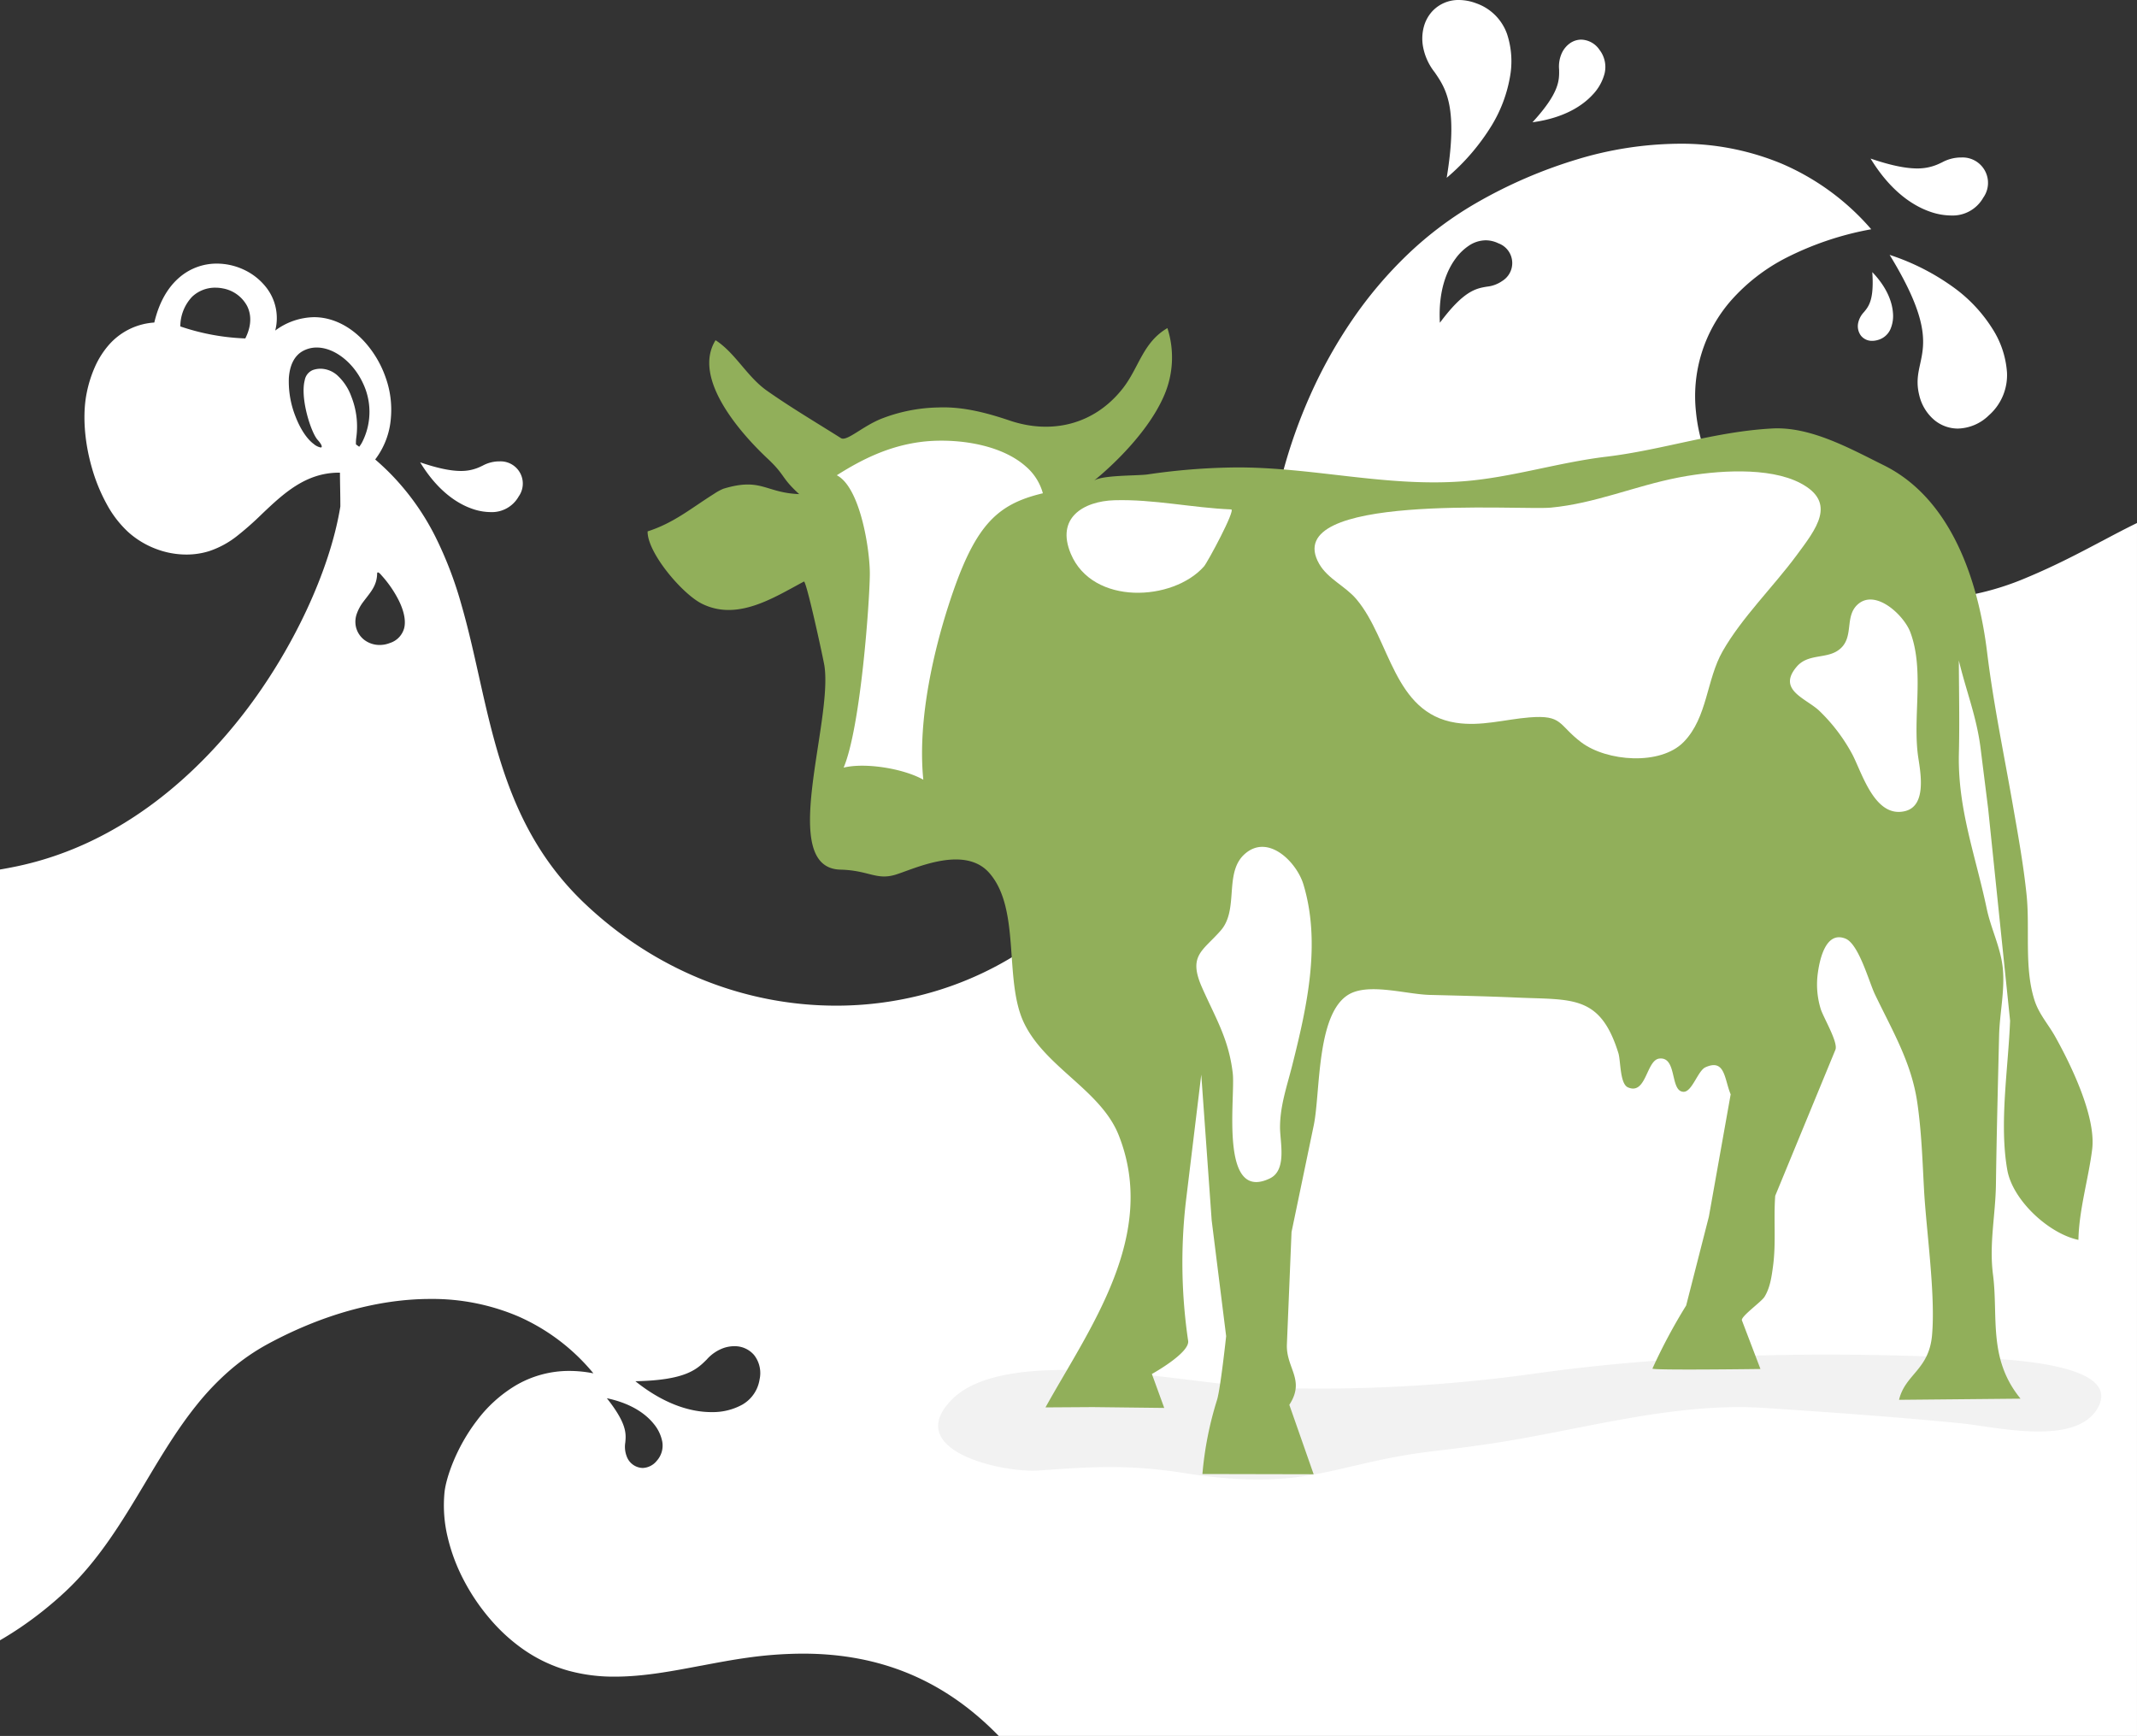 <svg xmlns="http://www.w3.org/2000/svg" width="600.003" height="487.423" viewBox="0 0 600.003 487.423">
  <rect x="0" y="0" width="600.003" height="487.423" fill="#333333" stroke="none"/>
  <g id="Groupe_202" data-name="Groupe 202" transform="translate(0 -488.939)">
    <path id="Soustraction_5" data-name="Soustraction 5" d="M190.376,487.427a13.9,13.9,0,0,1-4.829-.92,14.1,14.1,0,0,1-8.687-8.65,24.418,24.418,0,0,1-.777-12.223,39.073,39.073,0,0,1,5.07-13.389,60.9,60.9,0,0,1,12.66-14.738c-3.271,19.925.26,25.08,3.375,29.628a16.324,16.324,0,0,1,3.335,7.578,12.84,12.84,0,0,1-.29,5.193,10.454,10.454,0,0,1-2.188,4.145A9.979,9.979,0,0,1,190.376,487.427ZM156.021,476.3a6.407,6.407,0,0,1-5.115-2.874,7.859,7.859,0,0,1-1.411-6.687,13.617,13.617,0,0,1,3.372-5.94c2.616-2.829,7.666-6.463,16.862-7.709-7.611,8.3-7.538,11.78-7.474,14.853a9.1,9.1,0,0,1-.759,4.555,6.981,6.981,0,0,1-2.34,2.815A5.56,5.56,0,0,1,156.021,476.3Zm-27.444-29.226A73.47,73.47,0,0,1,99.7,441.445a69.178,69.178,0,0,1-25.086-18.391,86.71,86.71,0,0,0,23.827-7.986,52.618,52.618,0,0,0,15.646-12.143,40.787,40.787,0,0,0,9.735-31.161c-2.432-25.4-27.174-52.814-62.907-52.814a77.642,77.642,0,0,0-29.9,6.272c-8.049,3.352-14.7,6.862-21.123,10.257l-.012.006-.006,0-.015.007-.008,0C6.638,337.2,3.312,338.958,0,340.57V0H319.586c15.108,15.55,33.091,23.109,54.976,23.109a113.251,113.251,0,0,0,15.351-1.106c4.427-.608,8.886-1.453,13.2-2.27l.024,0,.007,0,.013,0c8.363-1.585,16.262-3.082,24.194-3.082a48.025,48.025,0,0,1,13.05,1.67,41.55,41.55,0,0,1,12.74,6.041,49.656,49.656,0,0,1,9.2,8.4,57.736,57.736,0,0,1,7.384,10.862,51.179,51.179,0,0,1,4.6,12.255,38.08,38.08,0,0,1,.865,12.577c-.412,3.851-3.175,12.384-9.095,20.106a38.084,38.084,0,0,1-10.753,9.77,29.566,29.566,0,0,1-15.225,4.161,34.828,34.828,0,0,1-6.728-.68,57.063,57.063,0,0,0,21.12,16,61.5,61.5,0,0,0,24.653,4.887c14.489,0,30.191-4.329,45.409-12.519a60.249,60.249,0,0,0,11.174-7.759,74.219,74.219,0,0,0,9-9.451c5.442-6.746,10.007-14.395,14.423-21.792l.007-.011C565.6,60.41,572.239,49.288,581.794,40.4a104.089,104.089,0,0,1,12.548-9.994c1.849-1.249,3.752-2.442,5.658-3.546V243.28c-1.488.254-3,.539-4.492.848-30.228,6.266-51.451,26.823-63.932,42.965-13.815,17.87-24.213,40.138-27.136,58.115,0,1.709.026,3.483.056,5.2.025,1.407.05,2.862.056,4.3h.266c9.4,0,15.658-5.936,21.712-11.676a85.935,85.935,0,0,1,6.937-6.122,25.671,25.671,0,0,1,7.829-4.239,21.341,21.341,0,0,1,6.381-.952,24.063,24.063,0,0,1,8.566,1.6A24.689,24.689,0,0,1,563.962,338a30.086,30.086,0,0,1,6.087,7.9,48.825,48.825,0,0,1,4.168,10.229c2.13,7.434,2.646,15.116,1.416,21.076a34.661,34.661,0,0,1-2.277,7.187,24.4,24.4,0,0,1-3.818,6.071,18.52,18.52,0,0,1-12.86,6.4c-1.319,5.563-3.715,9.845-7.119,12.725A16,16,0,0,1,539.1,413.41a17.923,17.923,0,0,1-7.688-1.765,17.089,17.089,0,0,1-6.057-4.794,13.984,13.984,0,0,1-2.631-12.239,18.752,18.752,0,0,1-10.892,3.757c-5.107,0-10.162-2.471-14.233-6.959a29.353,29.353,0,0,1-5.858-9.928,26.772,26.772,0,0,1-1.492-11.366,21.881,21.881,0,0,1,4.406-11.7c-1.683-1.448-3.3-2.973-4.8-4.532a70.352,70.352,0,0,1-12.073-17.107,107.616,107.616,0,0,1-7.3-19.03c-1.911-6.6-3.447-13.48-4.933-20.129-4.977-22.254-10.123-45.266-29.685-63.847-19.5-18.519-44.59-28.718-70.648-28.718a97.06,97.06,0,0,0-23.4,2.851A93.736,93.736,0,0,0,300.1,230.619a98.733,98.733,0,0,0-16.162,19.8c-18.678,30.028-33.922,66.06-44.086,104.2a145.751,145.751,0,0,1-7.819,22.05,134.393,134.393,0,0,1-11.681,20.906,116.076,116.076,0,0,1-15.6,18.431,100.487,100.487,0,0,1-19.586,14.622,134.036,134.036,0,0,1-27.815,12A100.929,100.929,0,0,1,128.578,447.071ZM195.727,396.8c-6.714,9.036-10.149,9.622-13.18,10.138a9.113,9.113,0,0,0-4.332,1.6,5.9,5.9,0,0,0,1.084,10.571,8.2,8.2,0,0,0,3.553.843,8.637,8.637,0,0,0,4.759-1.525,14.819,14.819,0,0,0,3.721-3.622c2.286-3.1,4.9-8.744,4.395-18.01Zm335.4-4.4c-2.082,4.137-1.446,7.2-.547,9.033a9.658,9.658,0,0,0,6.891,5.019,10.686,10.686,0,0,0,2.052.2,9.345,9.345,0,0,0,6.547-2.56,12.145,12.145,0,0,0,3.3-8.321A63.56,63.56,0,0,0,531.125,392.4Zm-31.978-30.418h0a8.344,8.344,0,0,0-1.094,1.822,18.677,18.677,0,0,0,.089,16.135c2.74,5.833,8.057,9.907,12.928,9.907a8.015,8.015,0,0,0,3.911-.991c2.326-1.281,3.68-3.914,3.917-7.615a26.564,26.564,0,0,0-1.841-10.69c-1.359-3.552-3.234-6.391-5.146-7.788a4.32,4.32,0,0,0-1.946-.98.274.274,0,0,0-.279.143c-.137.307.286,1.052,1.131,1.992.962,1.071,2.2,4.06,3.017,7.269.966,3.806,1.188,7.251.608,9.454a3.765,3.765,0,0,1-2.32,2.9,6.683,6.683,0,0,1-2.136.357,7.242,7.242,0,0,1-4.718-1.881,14.915,14.915,0,0,1-3.91-5.923,22.884,22.884,0,0,1-1.382-11.648,10.083,10.083,0,0,0,.074-1.807c-.32-.228-.624-.447-.9-.652ZM493.4,306.329a7.729,7.729,0,0,0-2.837.541,6.025,6.025,0,0,0-4.055,4.238c-.489,2.054.048,4.741,1.551,7.771a31.917,31.917,0,0,0,4.722,6.888l.046.051.023.026.008.009c.222.258.74.859,1.038.859a.169.169,0,0,0,.124-.049.6.6,0,0,0,.094-.414c.094-2.885,1.436-4.622,2.991-6.633l.009-.012c.225-.29.565-.729.9-1.174a12.289,12.289,0,0,0,1.75-3.174,6.7,6.7,0,0,0,.355-3.578,6.452,6.452,0,0,0-2.436-3.948A7.092,7.092,0,0,0,493.4,306.329Zm-93.12-215.4c-.123,0-.228,0-.335,0a17.185,17.185,0,0,0-8.343,2.087,9.89,9.89,0,0,0-4.869,7.09,8.219,8.219,0,0,0,1.537,6.839,7.133,7.133,0,0,0,5.585,2.489,9.287,9.287,0,0,0,2.917-.487,11.437,11.437,0,0,0,4.8-3.255l.008-.007c2.744-2.727,5.855-5.818,20.027-6.083C412.65,92.435,405.067,90.93,400.283,90.93Zm19.288-15.685a5.314,5.314,0,0,0-3.987,2.035A6.373,6.373,0,0,0,414.05,82.6a11.031,11.031,0,0,0,2.377,5c1.949,2.44,5.819,5.673,13.184,7.223-5.669-7.158-5.405-9.969-5.172-12.449a7.4,7.4,0,0,0-.346-3.726A4.926,4.926,0,0,0,419.571,75.245ZM49.614,443.209c-.11,0-.2,0-.294,0a7.136,7.136,0,0,1-6.166-11.269,9.876,9.876,0,0,1,9.069-5.019,18.2,18.2,0,0,1,5.863,1.062c4.4,1.523,10.873,5.348,16.716,14.924-5.463-1.866-9.741-2.775-13.078-2.775a14.377,14.377,0,0,0-6.634,1.54l-.272.126-.089.041A11.2,11.2,0,0,1,49.614,443.209ZM69.45,415.86h0a64.942,64.942,0,0,1-18.419-9.466A41.645,41.645,0,0,1,40.643,395.21,26.029,26.029,0,0,1,36.5,382.829,15.027,15.027,0,0,1,41.6,370.8a12.868,12.868,0,0,1,8.663-3.708,10.362,10.362,0,0,1,6.757,2.5,12.986,12.986,0,0,1,4.106,6.835c.9,3.552.341,6.112-.249,8.822-1.249,5.741-2.664,12.248,8.57,30.606Zm4.87-4.835,0,0c-4.437-4.632-5.6-8.77-5.8-11.426a9.418,9.418,0,0,1,.734-4.664,5.435,5.435,0,0,1,3.643-3.01,5.6,5.6,0,0,1,1.451-.2,3.917,3.917,0,0,1,3.153,1.449,4.446,4.446,0,0,1,.724,3.812,6.3,6.3,0,0,1-1.551,2.79c-1.358,1.635-2.9,3.487-2.353,11.25Zm385.7-53.148c-.078,0-.156,0-.236,0h-.023a6.238,6.238,0,0,1-5.39-9.851,8.634,8.634,0,0,1,7.928-4.387,15.908,15.908,0,0,1,5.125.929c3.847,1.331,9.505,4.676,14.614,13.047-4.776-1.632-8.515-2.426-11.434-2.426a12.571,12.571,0,0,0-5.8,1.346l-.321.148A9.78,9.78,0,0,1,460.024,357.878Z" transform="translate(600 976.366) rotate(180)" fill="#fff"/>
    <g id="Groupe_198" data-name="Groupe 198" transform="translate(181.83 581.064)">
      <g id="Groupe_196" data-name="Groupe 196">
        <path id="Tracé_118" data-name="Tracé 118" d="M2026.368,1551.208c-20.107-.96-71.291-12.488-86.875,3.452-13.929,14.246,14.252,20.584,24.555,19.845,15-1.078,25.316-1.708,40.64.706,25.475,4.013,36.045.67,50.416-2.617,16.172-3.7,19.116-3.135,35.669-5.611,25.5-3.815,51.3-11.734,77.052-10.031,18.353,1.214,36.8,2.512,55.075,4.31,9.594.944,32.513,6.663,38.495-4.509,7.68-14.341-37.42-13.879-44.144-14.139-37.756-1.461-75.128-.629-112.623,4.486a437.687,437.687,0,0,1-77.877,4.125l-.383-.017" transform="translate(-1854.133 -1253.742)" fill="#f2f2f2"/>
        <path id="Tracé_119" data-name="Tracé 119" d="M1669.211,581.215a15.291,15.291,0,0,1,2.679-1.473c10.682-3.238,11.719,1.132,21.289,1.507-5.132-4.66-3.812-5.23-8.873-9.971-7.326-6.863-21.313-22.463-14.606-33.242,5.56,3.58,8.822,10.236,14.426,14.179,6.729,4.733,13.825,8.923,20.779,13.312,1.62,1.022,5.937-3.252,11.3-5.425a46.153,46.153,0,0,1,16.077-3.186c6.946-.273,13.694,1.551,20.041,3.69,11.51,3.883,23.6,1.308,31.717-9.044,4.549-5.8,5.6-12.9,12.525-16.928a26.869,26.869,0,0,1-.79,18.614c-5.411,12.937-19.849,24.239-19.849,24.239,2.256-1.63,12.2-1.355,15.063-1.765a180.51,180.51,0,0,1,24.821-1.966c21.514-.1,42.146,5.548,63.831,3.89,13.458-1.029,26.463-5.252,40.148-6.9,15.977-1.92,30.4-7.053,46.6-7.926,10.8-.582,21.9,5.666,31.326,10.334,19.077,9.448,26.567,32.66,28.989,52.448,1.771,14.466,4.674,28.319,7.171,42.607,1.488,8.511,3.037,17.026,3.919,25.557.987,9.544-.72,20.413,2.225,29.593,1.264,3.94,3.837,6.676,5.833,10.252,4.453,7.971,11.5,22.5,10.354,31.645-1.024,8.194-3.7,16.974-3.856,25.39-8.273-1.726-18.449-11.083-19.966-19.616-2.32-13.051.282-28.724.781-41.935L2027,669.538c-.659-5.273-1.427-11.377-2.118-16.91-1.106-8.863-4.054-16.071-6.11-24.68.037,8.681.228,17.4.016,26.084-.381,15.564,4.692,28.72,7.812,43.6,1.215,5.791,3.984,11.021,4.528,16.891.579,6.254-.9,12.512-1.051,18.749-.334,13.921-.7,27.842-.889,41.765-.119,8.615-1.946,16.7-.823,25.379,1.525,11.78-1.475,23.583,7.732,34.816l-34.113.325c1.732-7.214,8.394-8.373,9.263-18.125,1.024-11.491-1.635-29.532-2.249-40.93-.443-8.223-.707-16.376-1.907-24.519-1.658-11.259-7.046-20.177-11.892-30.318-1.64-3.431-4.51-14.082-8.24-15.6-5.378-2.192-7.171,5.353-7.75,9.489a23.329,23.329,0,0,0,.738,10.105c.62,2.275,5.039,9.5,4.168,11.618-.006.015-16.895,40.992-16.895,40.993-.487,6.56.266,13.155-.608,19.7-.4,2.969-.808,6.095-2.41,8.682-.863,1.393-6.733,5.543-6.33,6.6l5.2,13.646s-30.556.412-30.324-.113a156.081,156.081,0,0,1,9.468-17.712l6.377-24.958,6.119-34.332c-1.791-4.26-1.531-10.126-7.1-7.586-2.113.964-3.721,6.892-6.109,6.873-3.922-.031-1.717-9.91-6.828-9.328-3.683.42-3.624,10.376-8.821,8.075-2.272-1.005-2-7.448-2.672-9.621-5.113-16.421-12.956-14.9-28.439-15.582-8.185-.362-16.345-.542-24.533-.749-6.157-.155-15.778-3.037-21.611-.676-10.375,4.2-8.964,27.753-10.951,37.314q-3.115,14.971-6.233,29.942s-1.29,31.268-1.3,31.514c-.279,6.747,5.264,9.959.682,17l6.829,19.5-31.229-.067a96.641,96.641,0,0,1,4.105-20.815c.973-3.165,2.555-17.9,2.555-17.9l-4.06-32.49-2.925-40.938L1801.737,780a150.125,150.125,0,0,0,.65,38.989c.515,3.41-10.18,9.313-10.18,9.313l3.465,9.532-20.044-.234-13.295.085c12.246-22.086,31.744-48.232,20.555-76.436-5-12.614-20.473-18.935-26.536-31.41-5.822-11.98-.847-31.994-9.778-42.2-7.1-8.115-21.53-.95-26.455.5-5.309,1.562-7.489-1.259-15.353-1.448-17.649-.424-2.1-41.2-4.5-57.239-.258-1.723-5.078-24-5.757-23.653-8.591,4.581-18.662,11.161-28.623,6.233-5.547-2.745-15.37-14.357-15.264-20.318,7.385-2.388,11.963-6.323,18.587-10.5" transform="translate(-1650.623 -534.634)" fill="#91af5a"/>
      </g>
      <g id="Groupe_200" data-name="Groupe 200" transform="translate(53.12 31.605)">
        <path id="Tracé_120" data-name="Tracé 120" d="M1889.416,652.4c-7.552-6.777-20.979-8.083-29.678-6.933-8.883,1.174-16.315,4.8-23.464,9.338,6.691,3.458,9.343,21.354,9.27,27.894-.09,8-2.577,42.909-7.355,54.2,6.023-1.472,16.724.223,22.372,3.389-1.755-17.355,3.361-37.366,7-48.7,7.221-22.5,13.325-28.582,26.57-31.721a15.284,15.284,0,0,0-4.714-7.472" transform="translate(-1836.274 -645.091)" fill="#fff"/>
        <path id="Tracé_121" data-name="Tracé 121" d="M2064.06,707.43c2.543-2.582,6.81-3.818,11.076-3.944,11.052-.326,21.81,2.127,32.8,2.576,1.335.055-6.647,14.888-7.64,16.01l-.01.011c-8.664,9.787-31.26,11.043-37.385-3.574-2.1-5.02-1.237-8.647,1.159-11.079" transform="translate(-1997.206 -686.756)" fill="#fff"/>
        <path id="Tracé_122" data-name="Tracé 122" d="M2407.9,676.846q-.442.082-.871.166c-12.1,2.365-23.224,7.25-35.643,8.42-8.452.8-76.62-4.313-65.033,15.818,2.425,4.212,7.342,6.213,10.467,9.928,9.507,11.306,10.31,31.915,27.892,34.657,7.042,1.1,13.76-.943,20.585-1.494,9.518-.768,8.079,2.036,14.608,6.975,7.142,5.4,22.274,6.635,28.821-.128,6.663-6.881,6.323-17.454,10.9-25.454,5.426-9.492,14.2-18.045,20.744-26.9,5.488-7.427,11.469-14.809,1.095-20.269-8.915-4.692-23.743-3.542-33.561-1.719" transform="translate(-2170.903 -666.627)" fill="#fff"/>
        <path id="Tracé_123" data-name="Tracé 123" d="M2788.305,807.764c-.366,2.843-.455,5.8-3.521,7.707-3.423,2.127-8.252.8-11.3,4.358-5.53,6.458,2.323,8.8,6.153,12.242a49.219,49.219,0,0,1,9.511,12.514c2.8,5.472,6.34,17.82,14.712,15.82,6.085-1.456,4.417-10.585,3.753-14.953-1.712-11.273,1.821-24.476-2.257-35.311-1.789-4.752-9.759-12.263-14.756-7.777-1.647,1.477-2.04,3.411-2.3,5.4" transform="translate(-2503.958 -756.381)" fill="#fff"/>
        <path id="Tracé_124" data-name="Tracé 124" d="M2201.138,1047.525c-3.546,5.54-.559,14.351-5.165,19.639-5.074,5.825-9.3,6.98-5.249,16.1,3.837,8.651,7.476,14.395,8.6,24.037.771,6.624-3.867,36.359,10.406,29.509,4.884-2.344,2.856-10.189,2.864-14.361.01-6.1,1.943-11.495,3.428-17.395,4.107-16.319,8.145-34.194,3.146-50.781-1.9-6.317-10.006-14.467-16.579-8.472a8.554,8.554,0,0,0-1.451,1.723" transform="translate(-2088.152 -929.652)" fill="#fff"/>
      </g>
    </g>
  </g>
</svg>

